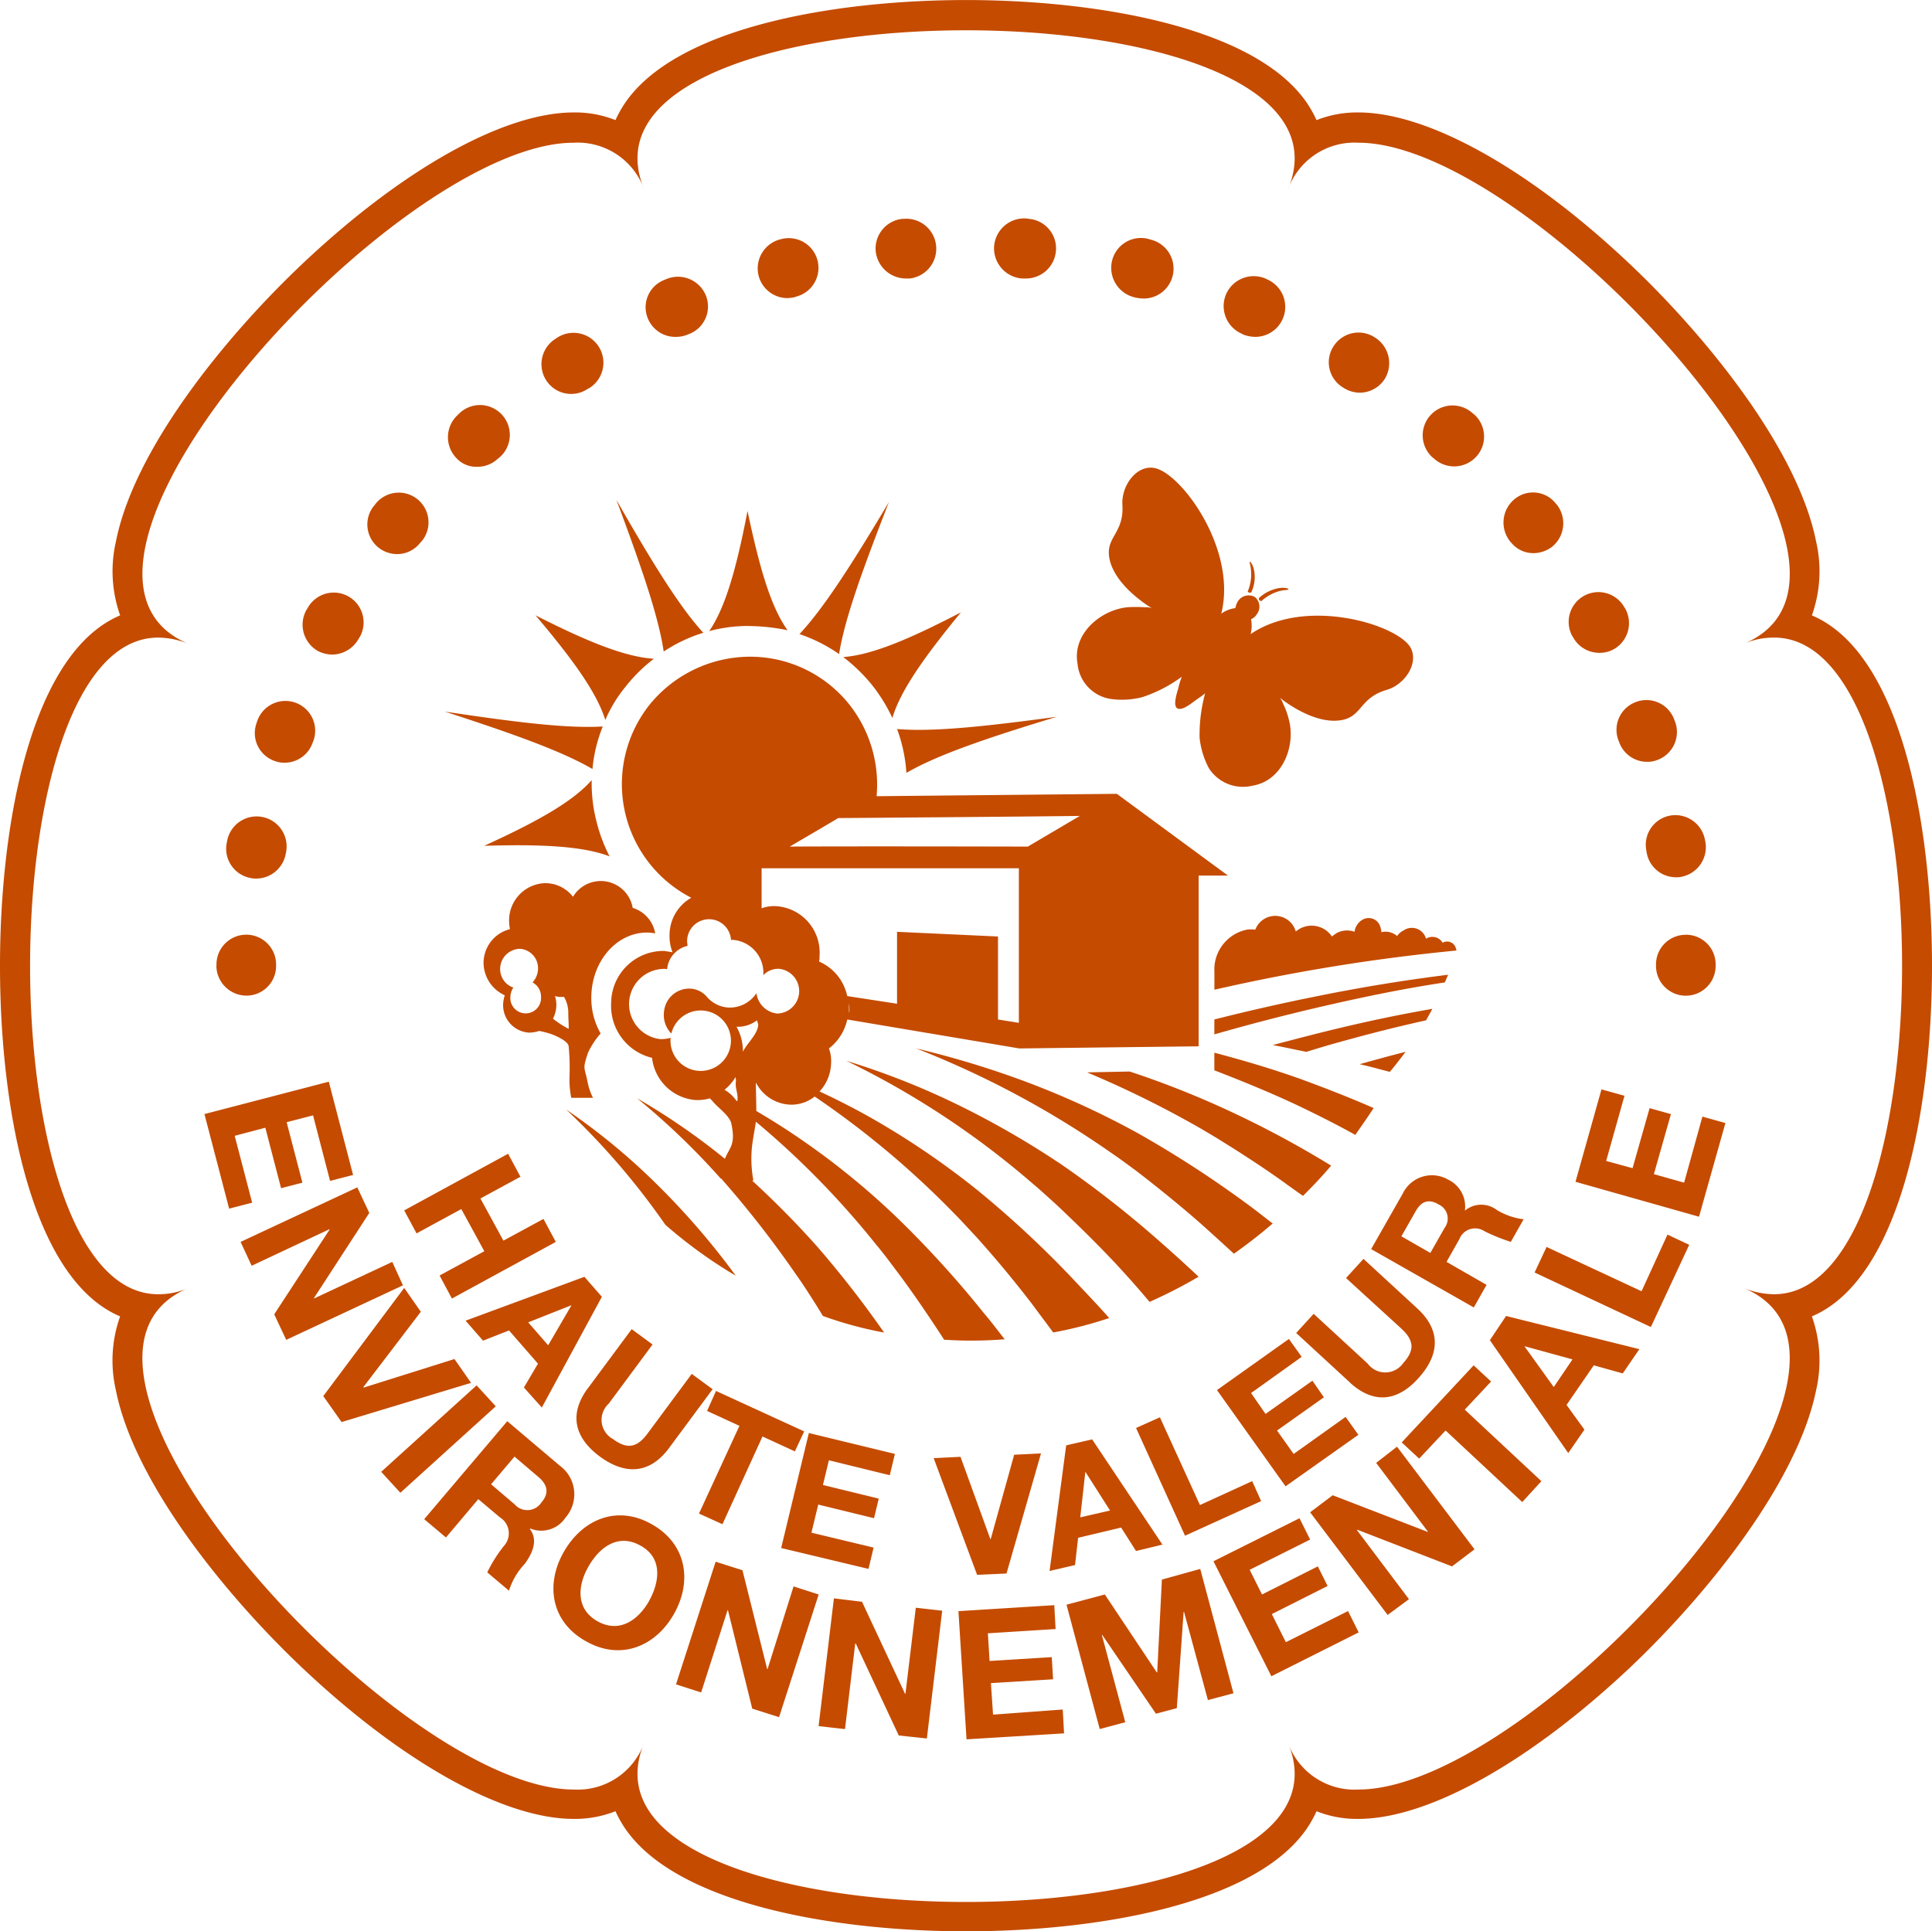 <?xml version="1.0" encoding="UTF-8"?> <svg xmlns="http://www.w3.org/2000/svg" width="145.032" height="145" viewBox="0 0 145.032 145"><path id="LOGO_HVE" data-name="LOGO HVE" d="M202.032,129.016c0-10.967-2.43-23.533-9.017-26.314a9.877,9.877,0,0,0,.32-5.531c-1.343-6.81-7.993-15.123-13.749-20.623-7.61-7.258-15.315-11.606-20.623-11.606a8.282,8.282,0,0,0-3.133.576,9.005,9.005,0,0,0-.671-1.215c-3.837-5.755-15.763-7.8-25.643-7.8s-21.806,2.046-25.643,7.8a9,9,0,0,0-.671,1.215,8.166,8.166,0,0,0-3.133-.576c-5.308,0-13.013,4.348-20.623,11.606C73.69,82.047,67.04,90.328,65.7,97.17a9.9,9.9,0,0,0,.32,5.531C59.43,105.483,57,118.049,57,129.016s2.43,23.533,9.017,26.314a9.877,9.877,0,0,0-.32,5.531c1.343,6.81,7.993,15.123,13.749,20.623,7.61,7.258,15.315,11.574,20.623,11.574a8.282,8.282,0,0,0,3.133-.576,9,9,0,0,0,.671,1.215c3.837,5.755,15.763,7.8,25.643,7.8s21.806-2.046,25.643-7.8a9.008,9.008,0,0,0,.671-1.215,8.166,8.166,0,0,0,3.133.576c5.308,0,13.013-4.348,20.623-11.574,5.755-5.5,12.374-13.813,13.749-20.623a9.9,9.9,0,0,0-.32-5.531C199.6,152.548,202.032,139.951,202.032,129.016ZM190.17,153.668a6.191,6.191,0,0,1-2.3-.48c13.493,5.6-15.667,37.665-28.9,37.665a5.3,5.3,0,0,1-5.276-3.485c3.293,7.961-10.423,11.926-24.172,11.926-13.717,0-27.465-3.965-24.172-11.926a5.3,5.3,0,0,1-5.276,3.485c-13.237,0-42.4-32.069-28.9-37.665a5.616,5.616,0,0,1-2.3.48c-12.821,0-12.821-49.3,0-49.3a6.191,6.191,0,0,1,2.3.48c-13.493-5.6,15.667-37.633,28.9-37.633a5.3,5.3,0,0,1,5.276,3.485c-3.293-7.961,10.423-11.926,24.172-11.926,13.717,0,27.465,3.965,24.172,11.926a5.3,5.3,0,0,1,5.276-3.485c13.237,0,42.4,32.069,28.9,37.633a5.616,5.616,0,0,1,2.3-.48C202.991,104.332,202.991,153.668,190.17,153.668ZM75.928,146.793l-1.727.448-1.854-7.1,9.336-2.43,1.822,7-1.727.448L80.5,140.239l-1.982.512,1.183,4.54-1.6.416-1.183-4.54-2.3.607ZM87.247,153l-8.761,4.093-.9-1.918,4.157-6.363v-.032l-5.851,2.75-.831-1.791,8.761-4.093.9,1.918-4.157,6.395v.032l5.883-2.75Zm5.116,7.322-9.72,2.942-1.375-1.95,6.075-8.121,1.247,1.791-4.316,5.659.032.032,6.81-2.142Zm1.854,1.759-7.162,6.491L85.616,167l7.162-6.491Zm5.244,8.345a2.656,2.656,0,0,0-.416-3.869L95.08,163.2l-6.235,7.354,1.631,1.375,2.43-2.878,1.631,1.375a1.405,1.405,0,0,1,.288,2.142,10.612,10.612,0,0,0-1.247,1.982l1.631,1.375a5.167,5.167,0,0,1,1.183-2.014c.576-.8,1.023-1.759.384-2.622l.032-.032A2.177,2.177,0,0,0,99.461,170.422Zm-3.837-.991-1.759-1.5,1.759-2.078,1.759,1.5c.735.608.863,1.247.256,1.95A1.261,1.261,0,0,1,95.624,169.431Zm10.3,1.5c-2.59-1.471-5.212-.384-6.619,2.11-1.375,2.43-.927,5.244,1.695,6.682,2.59,1.471,5.212.384,6.587-2.046C108.989,175.218,108.541,172.4,105.92,170.933Zm-.192,5.755c-.8,1.407-2.206,2.462-3.869,1.535s-1.5-2.686-.7-4.093c.831-1.471,2.238-2.526,3.9-1.6C106.719,173.427,106.559,175.186,105.728,176.689Zm10.839-1.087,1.886.607-2.974,9.208-2.014-.639-1.822-7.386h-.032l-1.982,6.171-1.886-.607,2.974-9.208,2.014.639,1.854,7.418h.032Zm9.176,1.6,1.982.224-1.151,9.592-2.11-.224-3.229-6.906H121.2l-.767,6.427-1.982-.224L119.6,176.5l2.11.256,3.229,6.906h.032Zm11.031,7.642.1,1.791-7.322.448-.608-9.624,7.194-.448.1,1.791-5.084.32.128,2.078,4.668-.288.1,1.663-4.668.288.16,2.366ZM147.1,174.29l2.494,9.336-1.918.512-1.791-6.619h-.032l-.512,7.226-1.567.416-4.029-5.915h-.032l1.759,6.555-1.918.512-2.494-9.336,2.878-.767,3.9,5.851h.032l.352-6.97Zm11.095,3.165.8,1.6-6.555,3.293-4.348-8.633,6.459-3.229.8,1.6-4.54,2.27.927,1.854,4.189-2.11.735,1.471-4.189,2.11,1.055,2.11Zm3.677-12.342,5.819,7.706L166,174.1l-7.1-2.75-.032.032,3.9,5.18-1.6,1.183-5.819-7.706,1.695-1.279,7.13,2.75h.032l-3.9-5.18Zm5.084-2.782,5.755,5.372-1.439,1.567-5.755-5.372-1.982,2.11-1.311-1.215,5.4-5.787,1.311,1.215Zm1.886-5.212,5.883,8.473,1.215-1.759-1.343-1.854,2.046-2.974,2.174.607,1.247-1.822L170.058,155.3Zm2.59.448,3.613.991-1.407,2.078-2.206-3.069Zm10.743-8.377,1.631.767-2.878,6.171-8.729-4.093.9-1.918,7.13,3.325Zm2.622-8.857,1.727.48-1.982,7.034-9.272-2.622,1.95-6.938,1.727.48-1.375,4.892,1.982.544,1.279-4.508,1.6.448-1.279,4.508,2.27.639ZM90,152.261l3.357-1.822-1.727-3.165L88.27,149.1l-.927-1.727,7.8-4.252.927,1.727-3.006,1.631,1.727,3.165,3.006-1.631.927,1.727-7.8,4.252Zm7.674,9.912,4.508-8.313-1.311-1.5-8.921,3.293,1.311,1.5,1.95-.767,2.174,2.494-1.055,1.791Zm-1.023-6.395,3.229-1.279v.032L98.15,157.5Zm4.476,4.956,3.293-4.444,1.567,1.151-3.293,4.444a1.641,1.641,0,0,0,.32,2.654c1.119.831,1.854.607,2.622-.448l3.293-4.444,1.567,1.151-3.293,4.444c-1.439,1.918-3.261,2.014-5.18.607C100.132,164.443,99.685,162.684,101.123,160.734Zm8.345,9.4,3.037-6.587-2.43-1.119.671-1.5,6.619,3.037-.7,1.5-2.43-1.119-3.006,6.587Zm9.752-4-.448,1.854,4.189,1.023-.352,1.471-4.189-1.023-.512,2.11,4.668,1.119-.384,1.6-6.555-1.567,2.078-8.633,6.459,1.567-.384,1.6Zm13.908-.416,2.014-.1-2.59,9.017-2.206.1-3.261-8.761,2.014-.1,2.238,6.171h.032Zm4.8,6.235,3.229-.767,1.119,1.759,1.982-.48-5.276-7.9-1.95.448-1.247,9.432L137.7,174Zm.544-4.956h0l1.854,2.91-2.238.512Zm7.482,4.8-3.677-8.089,1.791-.8,3.005,6.587L151,167.7l.671,1.5Zm7.546-3.709-5.148-7.226,5.4-3.837.959,1.343-3.8,2.718,1.087,1.567,3.517-2.494.863,1.247-3.517,2.494,1.247,1.759,3.9-2.782.959,1.343Zm4.86-7.77-4.061-3.741,1.311-1.439,4.061,3.741a1.641,1.641,0,0,0,2.654-.032c.927-1.023.8-1.759-.192-2.654l-4.093-3.741,1.311-1.439,4.061,3.741c1.759,1.631,1.663,3.453.064,5.212C161.937,161.693,160.147,161.949,158.356,160.318Zm8.6-12.917h0a2.232,2.232,0,0,0-1.247-2.334,2.432,2.432,0,0,0-3.421,1.055l-2.366,4.157,7.706,4.38.959-1.695-3.006-1.727.959-1.695a1.266,1.266,0,0,1,1.886-.607,13.533,13.533,0,0,0,1.982.8l.959-1.695a5.06,5.06,0,0,1-2.014-.7A1.92,1.92,0,0,0,166.957,147.4Zm-1.535,1.311-1.055,1.854-2.174-1.247,1.055-1.854c.416-.767.991-.991,1.727-.544A1.161,1.161,0,0,1,165.422,148.712Zm-.544-23.82Zm-1.343-.224a.1.1,0,0,1-.064.032l.064-.032Zm.512,2.3c.032,0,.032-.032.064-.032a.894.894,0,0,1,1.183.352l.032-.032a.68.68,0,0,1,.959.448.239.239,0,0,1,.032.16,142.957,142.957,0,0,0-18.161,2.942v-1.343a3.056,3.056,0,0,1,2.43-3.165,2.144,2.144,0,0,1,.639,0,1.6,1.6,0,0,1,3.037.128l.288-.192a1.839,1.839,0,0,1,2.43.576,3.349,3.349,0,0,1,.352-.256,1.658,1.658,0,0,1,1.343-.1,1.23,1.23,0,0,1,.639-.927.912.912,0,0,1,1.311.607,1.36,1.36,0,0,1,.064.352,1.324,1.324,0,0,1,1.183.288,1.2,1.2,0,0,1,.48-.416A1.1,1.1,0,0,1,164.047,126.97Zm-26.154-20.591c-.448-2.238,1.663-4.061,3.709-4.284a9.41,9.41,0,0,1,1.343,0,1.408,1.408,0,0,1,.512.064s-2.59-1.5-3.133-3.517c-.48-1.822,1.055-1.982.927-4.221-.1-1.439,1.055-3.037,2.4-2.782,1.982.352,6.235,6.075,5.02,10.935a2.288,2.288,0,0,1,1.055-.416,1.671,1.671,0,0,1,.192-.512.959.959,0,0,1,1.279-.32.937.937,0,0,1,.128,1.311.884.884,0,0,1-.416.352,2.645,2.645,0,0,1-.032,1.119c4.125-2.814,10.967-.735,11.99.991.671,1.183-.416,2.814-1.791,3.2-2.142.639-1.791,2.142-3.645,2.3-2.078.192-4.38-1.727-4.38-1.727a1.255,1.255,0,0,1,.256.448,5.807,5.807,0,0,1,.448,1.247c.512,1.982-.512,4.572-2.75,4.924a3.031,3.031,0,0,1-3.261-1.311,6.237,6.237,0,0,1-.7-2.3,11.857,11.857,0,0,1,.416-3.325c-.224.192-.48.352-.7.512-.32.224-1.023.831-1.407.608-.32-.256,0-1.151.1-1.535a6.317,6.317,0,0,1,.256-.831,10.532,10.532,0,0,1-2.974,1.535,6.111,6.111,0,0,1-2.4.128A2.952,2.952,0,0,1,137.893,106.379Zm12.789-5.531a3.309,3.309,0,0,0,.224-1.5c-.032-.416-.128-.639-.1-.671s.224.16.32.607a2.64,2.64,0,0,1-.192,1.663c-.032.064-.1.064-.192.032C150.682,100.975,150.65,100.911,150.682,100.847Zm3.037-.1c-.032.064-.288.032-.671.128a3.319,3.319,0,0,0-1.343.735c-.032.032-.1,0-.16-.032a.151.151,0,0,1-.032-.192,2.978,2.978,0,0,1,1.5-.735C153.5,100.592,153.752,100.687,153.72,100.751Zm-13.461,54.707c-.959-1.087-1.95-2.11-2.91-3.133a76.875,76.875,0,0,0-6.97-6.459,60.807,60.807,0,0,0-7.386-5.084c-1.471-.863-2.974-1.631-4.476-2.334a3.221,3.221,0,0,0,.863-2.078,2.723,2.723,0,0,0-.16-1.151,3.727,3.727,0,0,0,1.375-2.174l12.917,2.174,13.461-.16V122.238h2.206l-8.345-6.139-19.536.192h1.5a9.7,9.7,0,0,0-2.078-6.938,9.519,9.519,0,0,0-7.514-3.549,9.745,9.745,0,0,0-7.482,3.645,9.588,9.588,0,0,0,3.165,14.452,3.215,3.215,0,0,0-1.631,2.718,3.277,3.277,0,0,0,.224,1.375c-.192-.032-.416-.064-.608-.1a3.927,3.927,0,0,0-4,3.869,4.012,4.012,0,0,0,3.069,4.157,3.574,3.574,0,0,0,3.229,3.165,3.26,3.26,0,0,0,1.119-.128c.064.1.16.16.256.288.384.448,1.215,1.023,1.343,1.6.352,1.6-.128,1.791-.48,2.654a50.5,50.5,0,0,0-6.587-4.54,54.639,54.639,0,0,1,6.235,5.979v.032h.064a76.871,76.871,0,0,1,5.659,7.258c.48.671.927,1.375,1.375,2.078.224.352.416.671.607.991a28.823,28.823,0,0,0,4.6,1.247,76.676,76.676,0,0,0-5.084-6.523c-1.567-1.759-3.2-3.389-4.828-4.892h.1a8.806,8.806,0,0,1-.1-2.59c.064-.544.192-1.183.288-1.823a64.352,64.352,0,0,1,8.985,9.176c.512.607.991,1.247,1.471,1.886,1.279,1.695,2.494,3.485,3.677,5.308.639.032,1.279.064,1.918.064.9,0,1.759-.032,2.622-.1-.544-.7-1.055-1.375-1.6-2.014a77.19,77.19,0,0,0-6.459-7.1,56.924,56.924,0,0,0-6.938-5.691c-1.183-.831-2.4-1.6-3.645-2.334,0-.576-.032-1.407-.032-2.142a3.02,3.02,0,0,0,2.526,1.663,2.79,2.79,0,0,0,1.886-.607,67.105,67.105,0,0,1,10.487,8.793c.544.544,1.055,1.119,1.6,1.695,1.471,1.631,2.878,3.325,4.252,5.116.512.7,1.055,1.407,1.567,2.11A31.144,31.144,0,0,0,140.259,155.458Zm-19.632-22.381a2.493,2.493,0,0,0,.1-.7v-.544a3.1,3.1,0,0,1,.032.544C120.723,132.6,120.659,132.853,120.627,133.077Zm12.885.224-1.6-.256V126.81l-7.578-.352v5.4l-3.741-.576h0a3.634,3.634,0,0,0-2.11-2.59,1.688,1.688,0,0,0,.032-.416,3.49,3.49,0,0,0-3.229-3.741,2.647,2.647,0,0,0-1.119.16v-3.006h19.312V133.3Zm-19.856-8.345Zm-.512.352Zm21.007-5.244c-.32,0-13.269-.032-17.873,0,1.759-1.023,3.485-2.046,3.645-2.142.32,0,13.461-.1,18.129-.16C136.166,118.88,134.312,119.967,134.152,120.063Zm-23.916,1.695,2.526-.032v3.006h0v-3.006l-2.526.032Zm2.046,17.394a2.829,2.829,0,0,0-.9-.831,3.465,3.465,0,0,0,.831-.959c0,.1.032.16.032.256-.1.639.192.927.1,1.567C112.346,139.152,112.314,139.152,112.282,139.152Zm.48-3.677a3.678,3.678,0,0,0-.48-1.886,2.375,2.375,0,0,0,1.535-.48c.032.1.064.192.1.32C113.881,134.164,113.082,134.8,112.762,135.475Zm1.023-4.412a2.4,2.4,0,0,1-2.078,1.087,2.32,2.32,0,0,1-1.695-.863h0a1.785,1.785,0,0,0-1.023-.544,1.9,1.9,0,0,0-2.142,1.663,2,2,0,0,0,.544,1.695,2.269,2.269,0,1,1-.064.512.406.406,0,0,1,.032-.192,3.153,3.153,0,0,1-.767.1,2.645,2.645,0,0,1,.256-5.276.544.544,0,0,1,.224.032,1.98,1.98,0,0,1,1.535-1.759c0-.1-.032-.224-.032-.352a1.648,1.648,0,0,1,3.293-.1h.128a2.481,2.481,0,0,1,2.3,2.654,1.522,1.522,0,0,1,1.183-.48,1.683,1.683,0,0,1-.16,3.357A1.765,1.765,0,0,1,113.785,131.062Zm39.807,14.356c-1.727-1.247-3.517-2.4-5.276-3.485-.639-.384-1.279-.767-1.918-1.119a76.3,76.3,0,0,0-7.8-3.8l3.2-.064a68.132,68.132,0,0,1,6.81,2.654,74.415,74.415,0,0,1,8.313,4.412c-.671.8-1.375,1.535-2.11,2.27C154.391,145.994,154.008,145.706,153.592,145.418Zm-17.17-1.663a78.582,78.582,0,0,1,7.482,5.819q1.535,1.343,3.069,2.782a36.325,36.325,0,0,1-3.677,1.886l-.064-.064c-.8-.959-1.6-1.854-2.43-2.75-1.5-1.6-3.037-3.1-4.6-4.572-.576-.512-1.119-1.023-1.695-1.5a63.957,63.957,0,0,0-13.972-9.208,57.223,57.223,0,0,1,8.089,3.165A65.83,65.83,0,0,1,136.422,143.756Zm-36.9-3.933a48.245,48.245,0,0,1,6.555,5.372,56.318,56.318,0,0,1,6.043,6.938.561.561,0,0,0,.128.16,35.408,35.408,0,0,1-5.308-3.837A54.709,54.709,0,0,0,99.525,139.823Zm47.673,8.6c-1.6-1.407-3.261-2.75-4.924-4.029-.607-.448-1.215-.9-1.822-1.311a70.062,70.062,0,0,0-14.676-7.865,69.607,69.607,0,0,1,8.473,2.59,64.191,64.191,0,0,1,8.281,3.837,80.888,80.888,0,0,1,7.993,5.18c.671.48,1.343,1.023,2.014,1.535-.927.8-1.918,1.567-2.91,2.27C148.828,149.895,148.029,149.159,147.2,148.424Zm18.257-18.161c-3.2.48-6.395,1.151-9.56,1.886-2.59.607-5.18,1.279-7.738,2.014v-1.119c2.526-.639,5.052-1.215,7.61-1.727,3.293-.671,6.587-1.215,9.944-1.631C165.614,129.879,165.55,130.071,165.454,130.263Zm-1.407,2.846c-2.174.48-4.316,1.023-6.491,1.631-.831.224-1.663.48-2.494.735-.8-.16-1.663-.352-2.526-.512,1.6-.416,3.165-.831,4.764-1.215,2.4-.576,4.8-1.087,7.226-1.5Zm-5.308,8.6c-1.439-.8-2.91-1.535-4.38-2.238-2.046-.959-4.157-1.822-6.235-2.622h.032v-1.311c2.174.576,4.348,1.215,6.491,1.982,1.822.671,3.645,1.375,5.467,2.174C159.635,140.431,159.155,141.1,158.74,141.709Zm2.59-4.732c-.639-.16-1.407-.384-2.27-.576,1.151-.32,2.3-.639,3.453-.927-.416.544-.8,1.055-1.183,1.5Zm-41.022-31.142c2.142-.16,4.956-1.343,8.825-3.357-2.782,3.389-4.54,5.883-5.148,7.929a12.275,12.275,0,0,0-1.567-2.526A12.783,12.783,0,0,0,120.308,105.835Zm-.32-.224a11.823,11.823,0,0,0-2.974-1.5c1.822-1.95,3.933-5.244,6.714-9.912C121.746,99.281,120.4,102.99,119.988,105.611Zm-6.81-2.11a11.428,11.428,0,0,0-2.942.384c1.215-1.759,2.046-4.7,2.878-9.017.9,4.284,1.759,7.226,3.006,8.953A15.066,15.066,0,0,0,113.178,103.5Zm23.181,6.81c-5.276,1.6-9.017,2.878-11.319,4.22a11.655,11.655,0,0,0-.7-3.293C126.99,111.463,130.923,111.047,136.358,110.311Zm-43,9.688c4-1.822,6.65-3.325,8.057-4.924a11.371,11.371,0,0,0,.32,2.942,12.088,12.088,0,0,0,1.023,2.782C100.772,120.031,97.734,119.872,93.354,120Zm8.121-5.755c-2.3-1.343-5.979-2.654-11.095-4.316,5.308.8,9.176,1.279,11.862,1.119A11.121,11.121,0,0,0,101.475,114.244Zm5.34-8.825c-.384-2.622-1.663-6.331-3.549-11.383,2.686,4.7,4.732,8.025,6.523,9.976A11.517,11.517,0,0,0,106.815,105.42Zm-4.38,5.148c-.639-2.046-2.4-4.508-5.244-7.866,3.9,1.982,6.746,3.133,8.889,3.261a11.8,11.8,0,0,0-2.11,2.078A10.269,10.269,0,0,0,102.434,110.567Zm-7.546,20.655a2.5,2.5,0,0,0-.128.7,2.064,2.064,0,0,0,1.982,2.11,2.724,2.724,0,0,0,.735-.128,8.57,8.57,0,0,1,.863.224c.352.128,1.343.544,1.343.959a16.625,16.625,0,0,1,.064,2.174,7.021,7.021,0,0,0,.128,1.663h1.631a4.308,4.308,0,0,1-.384-1.087c-.256-1.311-.416-.991,0-2.27a5.96,5.96,0,0,1,.959-1.471,5.335,5.335,0,0,1-.7-2.686c0-2.718,1.886-4.892,4.189-4.892a3.54,3.54,0,0,1,.607.064,2.43,2.43,0,0,0-1.695-1.918v-.032a2.432,2.432,0,0,0-4.476-.8,2.636,2.636,0,0,0-2.078-1.023,2.794,2.794,0,0,0-2.718,2.878,3.524,3.524,0,0,0,.064.576,2.619,2.619,0,0,0-1.982,2.558A2.7,2.7,0,0,0,94.889,131.222Zm3.773.064a1.408,1.408,0,0,0,.512.064h.16a2.372,2.372,0,0,1,.32,1.119c0,.639.032.639.032,1.279a6.473,6.473,0,0,1-1.183-.767,2.307,2.307,0,0,0,.256-1.023A2.126,2.126,0,0,0,98.662,131.286Zm-2.686-3.549a1.455,1.455,0,0,1,1.407,1.471,1.558,1.558,0,0,1-.416,1.055,1.2,1.2,0,0,1,.639,1.087,1.153,1.153,0,1,1-2.3,0,1.312,1.312,0,0,1,.224-.7,1.461,1.461,0,0,1-.991-1.407A1.511,1.511,0,0,1,95.976,127.737Zm-22.733,1.279v-.1a2.238,2.238,0,0,1,4.476,0v.1a2.224,2.224,0,0,1-2.238,2.238A2.266,2.266,0,0,1,73.243,129.016Zm106.6-19.824a2.222,2.222,0,0,1,2.846,1.375l.064.16a2.236,2.236,0,0,1-1.375,2.846,1.982,1.982,0,0,1-.735.128,2.227,2.227,0,0,1-2.11-1.5l-.064-.16A2.222,2.222,0,0,1,179.842,109.192Zm-9.5-12.054a2.272,2.272,0,0,1,.352-3.165,2.168,2.168,0,0,1,3.1.352l.064.064a2.272,2.272,0,0,1-.352,3.165,2.338,2.338,0,0,1-1.407.48,2.134,2.134,0,0,1-1.695-.831C170.41,97.234,170.346,97.138,170.346,97.138Zm4.668,7.1a2.233,2.233,0,0,1,3.9-2.174l.1.16a2.248,2.248,0,0,1-.9,3.037,2.14,2.14,0,0,1-1.055.256,2.236,2.236,0,0,1-1.982-1.183Zm7.386,13.493a2.264,2.264,0,0,1,2.59,1.854l.032.16a2.265,2.265,0,0,1-1.823,2.59,1.556,1.556,0,0,1-.384.032,2.23,2.23,0,0,1-2.206-1.854l-.032-.192A2.225,2.225,0,0,1,182.4,117.729ZM85.041,94.517l.128-.16a2.23,2.23,0,1,1,3.485,2.782l-.1.1A2.194,2.194,0,0,1,86.8,98.1a2.248,2.248,0,0,1-1.375-.48A2.217,2.217,0,0,1,85.041,94.517ZM164.5,90.808a2.24,2.24,0,0,1,3.037-3.293l.128.1a2.231,2.231,0,0,1,.16,3.165,2.248,2.248,0,0,1-3.165.16ZM98.022,85.084a2.248,2.248,0,0,1,.607-3.1l.192-.128a2.244,2.244,0,1,1,2.43,3.773l-.128.064a2.226,2.226,0,0,1-3.1-.608ZM79.989,102.318l.1-.16a2.239,2.239,0,0,1,3.933,2.142l-.1.16a2.3,2.3,0,0,1-1.982,1.183,2.443,2.443,0,0,1-1.055-.256A2.273,2.273,0,0,1,79.989,102.318ZM74.01,119.84l.032-.16a2.252,2.252,0,1,1,4.444.735l-.032.16a2.259,2.259,0,0,1-2.206,1.886,1.556,1.556,0,0,1-.384-.032A2.24,2.24,0,0,1,74.01,119.84Zm2.238-9.017.064-.192a2.235,2.235,0,1,1,4.221,1.471l-.064.16a2.227,2.227,0,0,1-2.11,1.5,1.982,1.982,0,0,1-.735-.128A2.214,2.214,0,0,1,76.248,110.823ZM105.664,80.48a2.2,2.2,0,0,1,1.151-2.942l.16-.064a2.26,2.26,0,0,1,2.974,1.119,2.213,2.213,0,0,1-1.119,2.942l-.16.064a2.257,2.257,0,0,1-.9.192A2.226,2.226,0,0,1,105.664,80.48ZM91.212,90.84a2.259,2.259,0,0,1,.128-3.165l.1-.1A2.239,2.239,0,1,1,94.5,90.84l-.16.128a2.212,2.212,0,0,1-1.5.576A2.029,2.029,0,0,1,91.212,90.84Zm49.271-14.772a2.227,2.227,0,0,1,2.718-1.631l.224.064a2.243,2.243,0,0,1-.576,4.412,3.523,3.523,0,0,1-.576-.064l-.128-.032A2.275,2.275,0,0,1,140.483,76.068Zm-26.538,1.119a2.252,2.252,0,0,1,1.631-2.718l.128-.032a2.23,2.23,0,0,1,1.119,4.316l-.192.064a3.151,3.151,0,0,1-.544.064A2.239,2.239,0,0,1,113.945,77.187Zm43.164,5.308a2.226,2.226,0,0,1,3.037-.7l.1.064a2.273,2.273,0,0,1,.7,3.1,2.246,2.246,0,0,1-1.886,1.023,2.312,2.312,0,0,1-1.183-.352l-.1-.064A2.207,2.207,0,0,1,157.109,82.494Zm-8.057-3.933a2.265,2.265,0,0,1,2.942-1.151l.128.064a2.25,2.25,0,0,1-.9,4.316,2.742,2.742,0,0,1-.863-.16l-.192-.1A2.26,2.26,0,0,1,149.052,78.562Zm-26.314-3.2a2.244,2.244,0,0,1,1.982-2.43h.1a2.251,2.251,0,0,1,.48,4.476h-.288A2.287,2.287,0,0,1,122.738,75.364Zm8.889-.384a2.271,2.271,0,0,1,2.4-2.078l.224.032a2.224,2.224,0,0,1,2.014,2.43,2.256,2.256,0,0,1-2.238,2.046h-.32A2.277,2.277,0,0,1,131.626,74.981Zm51.925,51.7a2.224,2.224,0,0,1,2.238,2.238v.1a2.238,2.238,0,0,1-4.476,0v-.1A2.224,2.224,0,0,1,183.551,126.682Z" transform="translate(-57 -56.5)" fill="#c54b00"></path></svg> 